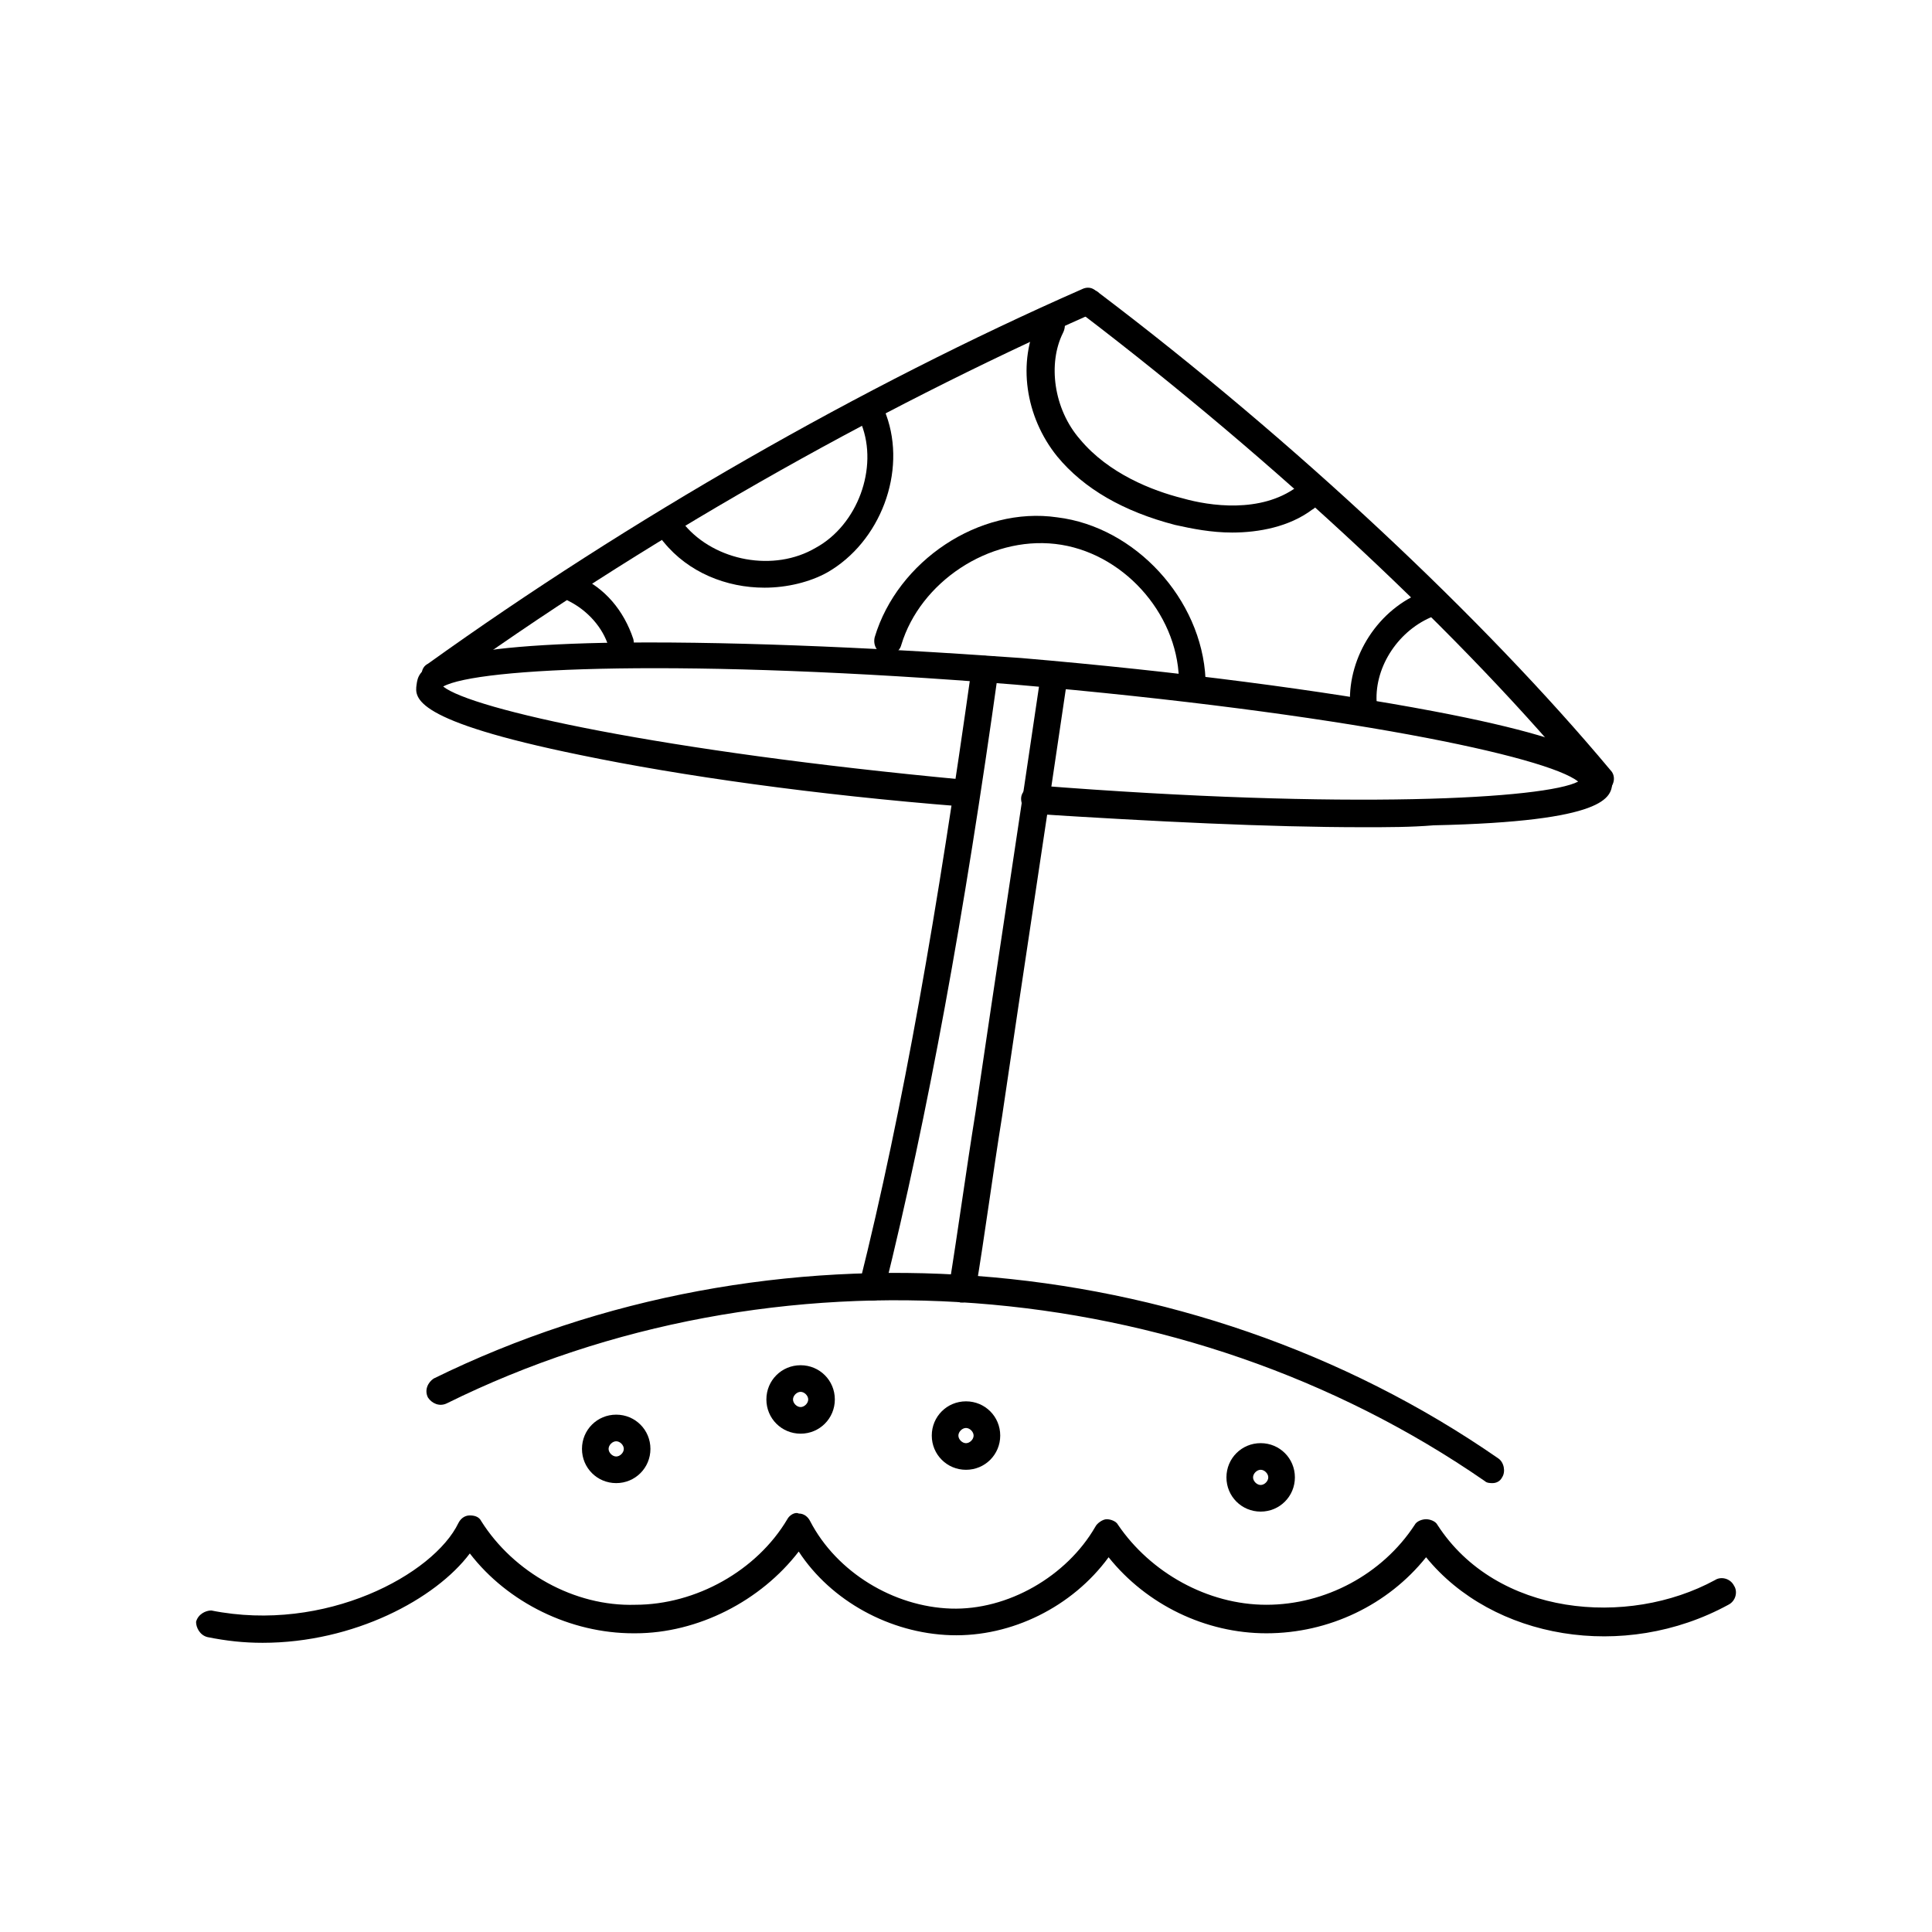 <?xml version="1.0" encoding="UTF-8"?>
<!-- Uploaded to: SVG Repo, www.svgrepo.com, Generator: SVG Repo Mixer Tools -->
<svg fill="#000000" width="800px" height="800px" version="1.1" viewBox="144 144 512 512" xmlns="http://www.w3.org/2000/svg">
 <g>
  <path d="m505.29 363.22c-25.191 0-55.418-1.512-87.16-3.527-2.016 0-3.527-2.016-3.527-4.031s2.016-3.527 4.031-3.527c83.129 6.551 135.02 3.527 143.59-1.008-8.062-6.551-61.969-18.137-149.13-25.695-87.664-7.055-142.58-4.535-151.65 0.504 7.559 6.047 57.434 17.129 138.04 24.688 2.016 0 3.527 2.016 3.023 4.031 0 2.016-2.016 3.527-4.031 3.023-38.281-3.019-74.055-8.059-100.75-13.602-44.336-9.07-43.832-15.113-43.328-18.641 0.504-3.527 1.008-10.078 49.879-11.082 29.727-0.504 68.52 1.008 110.34 4.031 41.312 3.527 80.105 8.566 109.33 14.105 47.863 9.07 47.359 15.617 47.359 19.145-0.504 3.527-1.008 10.078-47.359 11.082-6.051 0.504-12.098 0.504-18.648 0.504z"/>
  <path d="m567.77 354.15c-1.008 0-2.016-0.504-3.023-1.512-32.746-39.801-83.129-86.656-134.01-125.45-1.512-1.008-2.016-3.527-0.504-5.039 1.008-1.512 3.527-2.016 5.039-0.504 51.891 39.297 102.27 86.656 135.52 126.46 1.512 1.512 1.008 4.031-0.504 5.039-1.008 0.504-2.016 1.008-2.519 1.008z"/>
  <path d="m259.44 326.44c-1.008 0-2.016-0.504-3.023-1.512-1.008-1.512-1.008-4.031 1.008-5.039 53.402-38.289 114.87-73.555 173.31-99.25 2.016-1.008 4.031 0 4.535 2.016 1.008 2.016 0 4.031-2.016 4.535-57.938 25.695-119.4 60.457-172.3 98.746 0 0.504-1.004 0.504-1.508 0.504z"/>
  <path d="m398.99 489.17h-0.504c-2.016-0.504-3.527-2.016-3.023-4.031 2.519-15.617 4.535-30.73 7.055-46.352 5.543-37.785 11.586-77.082 17.129-114.87 0.504-2.016 2.016-3.527 4.031-3.023 2.016 0.504 3.527 2.016 3.023 4.031-5.543 37.785-11.586 77.082-17.129 114.87-2.519 15.617-4.535 31.234-7.055 46.352-0.504 1.512-2.016 3.023-3.527 3.023z"/>
  <path d="m375.31 488.67h-1.008c-2.016-0.504-3.023-2.519-2.519-4.535 11.586-46.352 20.656-98.746 29.727-163.23 0.504-2.016 2.016-3.527 4.031-3.023s3.527 2.016 3.023 4.031c-9.07 64.992-18.641 117.39-30.23 164.24 0 1.512-1.512 2.519-3.023 2.519z"/>
  <path d="m539.55 537.04c-0.504 0-1.512 0-2.016-0.504-80.105-55.418-188.43-63.48-275.08-20.656-2.016 1.008-4.031 0-5.039-1.512-1.008-2.016 0-4.031 1.512-5.039 89.176-43.832 200.01-35.77 282.13 21.16 1.512 1.008 2.016 3.527 1.008 5.039-0.504 1.008-1.512 1.512-2.519 1.512z"/>
  <path d="m356.17 523.94c-5.039 0-9.07-4.031-9.07-9.07 0-5.039 4.031-9.07 9.07-9.07 5.039 0 9.07 4.031 9.07 9.07-0.004 5.039-4.031 9.07-9.07 9.07zm0-11.086c-1.008 0-2.016 1.008-2.016 2.016 0 1.008 1.008 2.016 2.016 2.016 1.008 0 2.016-1.008 2.016-2.016 0-1.008-1.008-2.016-2.016-2.016z"/>
  <path d="m400 533.51c-5.039 0-9.07-4.031-9.07-9.07s4.031-9.07 9.07-9.07 9.07 4.031 9.07 9.07c-0.004 5.039-4.035 9.07-9.07 9.07zm0-11.082c-1.008 0-2.016 1.008-2.016 2.016 0 1.008 1.008 2.016 2.016 2.016s2.016-1.008 2.016-2.016c0-1.008-1.008-2.016-2.016-2.016z"/>
  <path d="m478.09 544.59c-5.039 0-9.07-4.031-9.07-9.07 0-5.039 4.031-9.07 9.07-9.07 5.039 0 9.07 4.031 9.07 9.07-0.004 5.039-4.031 9.07-9.07 9.07zm0-11.086c-1.008 0-2.016 1.008-2.016 2.016 0 1.008 1.008 2.016 2.016 2.016 1.008 0 2.016-1.008 2.016-2.016 0-1.008-1.008-2.016-2.016-2.016z"/>
  <path d="m307.3 537.04c-5.039 0-9.07-4.031-9.07-9.07 0-5.039 4.031-9.07 9.07-9.07s9.07 4.031 9.07 9.07c0 5.039-4.031 9.07-9.07 9.07zm0-11.086c-1.008 0-2.016 1.008-2.016 2.016 0 1.008 1.008 2.016 2.016 2.016s2.016-1.008 2.016-2.016c0-1.008-1.008-2.016-2.016-2.016z"/>
  <path d="m346.59 299.74c-10.078 0-20.152-4.031-26.703-12.09-1.512-1.512-1.008-4.031 0.504-5.039 1.512-1.512 4.031-1.008 5.039 0.504 8.062 9.574 23.68 12.594 34.762 6.047 11.082-6.047 16.625-21.16 12.09-32.746-0.504-2.016 0.504-4.031 2.016-4.535 2.016-0.504 4.031 0.504 4.535 2.016 5.543 15.113-1.512 33.754-15.617 41.816-4.531 2.516-10.578 4.027-16.625 4.027z"/>
  <path d="m459.95 327.45c-2.016 0-3.527-1.512-3.527-3.527-0.504-17.633-15.113-33.754-32.746-35.77-17.633-2.016-35.77 10.078-40.809 26.703-0.504 2.016-2.519 3.023-4.535 2.519-2.016-0.504-3.023-2.519-2.519-4.535 6.047-20.152 27.711-34.762 48.367-31.738 20.656 2.519 38.289 21.664 39.297 42.824-0.004 2.012-1.512 3.523-3.527 3.523z"/>
  <path d="m470.53 285.13c-5.543 0-10.578-1.008-15.113-2.016-13.602-3.527-24.184-9.574-31.234-18.137-8.566-10.578-10.578-25.191-5.039-36.273 1.008-2.016 3.023-2.519 5.039-1.512 2.016 1.008 2.519 3.023 1.512 5.039-4.031 8.062-2.519 20.152 4.535 28.215 7.559 9.07 19.145 13.602 27.207 15.617 7.055 2.016 20.656 4.031 30.23-3.023 1.512-1.008 4.031-1.008 5.039 1.008 1.008 1.512 1.008 4.031-1.008 5.039-6.055 4.531-14.113 6.043-21.168 6.043z"/>
  <path d="m505.29 334c-2.016 0-3.527-1.512-3.527-3.527-0.504-12.594 7.559-25.191 19.648-29.727 2.016-0.504 4.031 0.504 4.535 2.016 0.504 2.016-0.504 4.031-2.016 4.535-9.07 3.527-15.617 13.098-15.113 22.672 0 2.519-1.512 4.031-3.527 4.031z"/>
  <path d="m308.81 317.88c-1.512 0-3.023-1.008-3.527-2.519-1.512-5.039-5.543-9.574-10.578-12.09-2.016-1.008-2.519-3.023-2.016-4.535 1.008-2.016 3.023-2.519 4.535-2.016 7.055 3.023 12.09 9.07 14.609 16.625 0.504 2.016-0.504 4.031-2.519 4.535h-0.504z"/>
  <path d="m213.59 579.36c-5.039 0-9.574-0.504-14.609-1.512-2.016-0.504-3.023-2.519-3.023-4.031 0.504-2.016 2.519-3.023 4.031-3.023 30.23 6.047 58.945-9.574 65.496-23.176 0.504-1.008 1.512-2.016 3.023-2.016 1.512 0 2.519 0.504 3.023 1.512 8.566 13.602 24.688 22.672 40.809 22.168 16.121 0 32.242-9.07 40.305-22.672 0.504-1.008 2.016-2.016 3.023-1.512 1.512 0 2.519 1.008 3.023 2.016 7.055 13.602 22.168 22.672 37.281 23.176 15.113 0.504 30.73-8.566 38.289-21.664 0.504-1.008 2.016-2.016 3.023-2.016 1.008 0 2.519 0.504 3.023 1.512 8.566 12.594 23.68 21.16 39.297 21.16 15.617 0 30.73-8.062 39.297-21.16 0.504-1.008 2.016-1.512 3.023-1.512 1.008 0 2.519 0.504 3.023 1.512 15.617 24.184 50.383 27.207 73.555 14.609 1.512-1.008 4.031-0.504 5.039 1.512 1.008 1.512 0.504 4.031-1.512 5.039-27.711 15.113-62.473 9.07-80.105-12.594-10.078 12.594-25.695 20.152-42.32 20.152-16.121 0-31.738-7.559-41.816-20.152-9.574 13.098-25.695 21.16-41.816 20.656s-31.738-9.07-40.305-22.168c-10.078 13.098-26.703 21.664-43.328 21.664h-0.504c-16.625 0-33.25-8.062-43.328-21.16-9.07 12.09-30.734 23.68-54.918 23.68z"/>
 </g>
</svg>